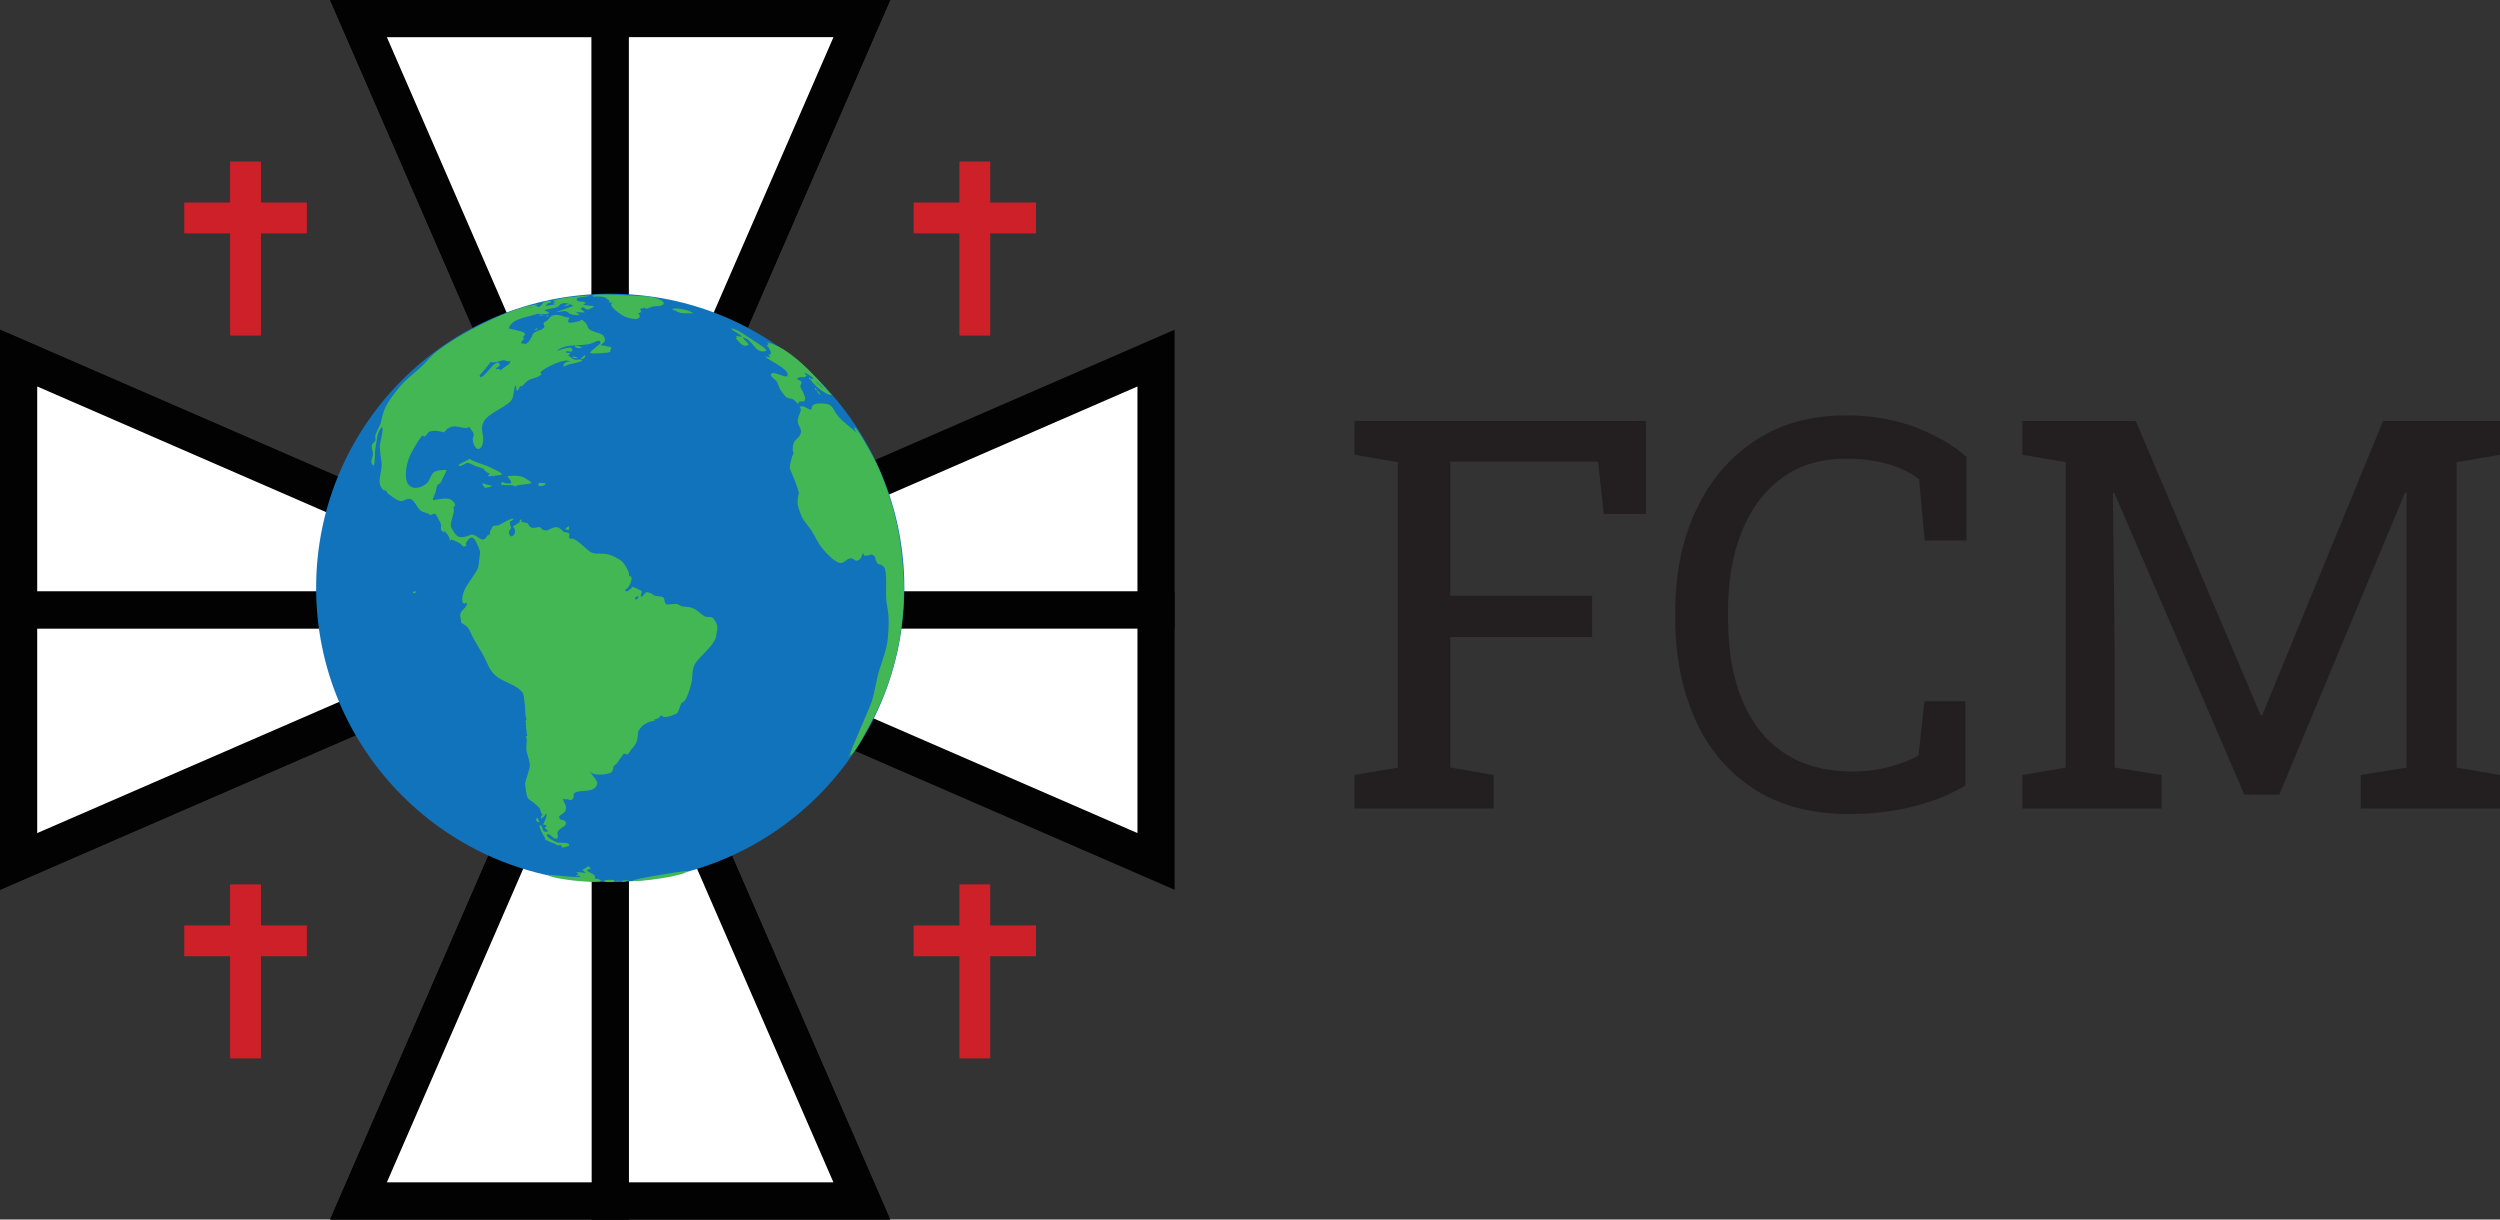 <?xml version="1.0" encoding="UTF-8"?><svg id="Layer_1" xmlns="http://www.w3.org/2000/svg" viewBox="0 0 436.06 212.72"><rect x="0" y="0" width="436.06" height="212.72" fill="#333333" stroke="none"/><defs><style>.cls-1{fill:#231f20;}.cls-2{fill:#ce2029;}.cls-3{fill:#020202;}.cls-4{fill:#fff;}.cls-5{fill:#44b755;fill-rule:evenodd;}.cls-6{fill:#1173bb;}</style></defs><path class="cls-1" d="M236.24,141.03v-5.85l7.57-1.3v-53.26l-7.57-1.3v-5.9h50.85v16.25h-7.34l-1.02-9.15h-25.77v23.4h24.75v7.2h-24.75v22.75l7.57,1.3v5.85h-24.29Z"/><path class="cls-1" d="M322.8,142.01c-6.78,0-12.44-1.48-16.97-4.46s-7.94-7.04-10.22-12.21c-2.28-5.17-3.41-11.04-3.41-17.6v-.97c0-6.62,1.19-12.52,3.58-17.67,2.38-5.15,5.8-9.22,10.26-12.19,4.46-2.97,9.78-4.46,15.97-4.46,4.37,0,8.36.68,11.98,2.04,3.62,1.36,6.62,3.1,9.01,5.2v14.58h-7.29l-.97-10.68c-.99-.77-2.13-1.42-3.41-1.95-1.29-.52-2.71-.93-4.27-1.21s-3.26-.42-5.08-.42c-4.43,0-8.17,1.14-11.24,3.41s-5.39,5.41-6.97,9.4c-1.58,3.99-2.37,8.61-2.37,13.84v1.07c0,5.67.84,10.5,2.53,14.51,1.69,4.01,4.15,7.07,7.38,9.17,3.23,2.11,7.17,3.16,11.82,3.16,2.17,0,4.29-.26,6.36-.79,2.07-.53,3.79-1.21,5.15-2.04l1.02-9.43h7.15v14.67c-2.54,1.58-5.57,2.81-9.1,3.69-3.53.88-7.17,1.32-10.91,1.32Z"/><path class="cls-1" d="M352.75,141.03v-5.85l7.57-1.3v-53.26l-7.57-1.3v-5.9h19.78l21.78,51.31h.28l21.08-51.31h20.39v5.9l-7.57,1.3v53.26l7.57,1.3v5.85h-24.29v-5.85l7.99-1.3v-47.97l-.23-.05-21.97,52.75h-6.08l-22.71-52.66-.23.05.32,28.28v19.6l8.17,1.3v5.85h-24.29Z"/><polygon class="cls-4" points="106.44 209.48 106.44 150.92 118.46 136.21 150.32 209.48 106.44 209.48"/><path class="cls-3" d="M155.27,212.72h-52.08v-62.96l16.12-19.73,35.96,82.69ZM109.68,206.23h35.69l-27.77-63.86-7.93,9.7v54.16Z"/><polygon class="cls-4" points="106.44 209.48 106.44 150.92 94.39 136.21 62.53 209.48 106.44 209.48"/><path class="cls-3" d="M109.68,212.72h-52.1l35.96-82.68,16.14,19.72v62.96ZM67.48,206.23h35.72v-54.16l-7.95-9.71-27.77,63.86Z"/><polygon class="cls-4" points="106.44 3.24 106.44 61.8 94.39 76.52 62.53 3.24 106.44 3.24"/><path class="cls-3" d="M93.54,82.68L57.58,0h52.1v62.96l-16.14,19.72ZM67.48,6.49l27.77,63.86,7.95-9.71V6.49h-35.72Z"/><polygon class="cls-4" points="106.44 3.24 106.44 61.8 118.46 76.52 150.32 3.24 106.44 3.24"/><path class="cls-3" d="M119.31,82.69l-16.12-19.73V0h52.08l-35.96,82.69ZM109.68,60.64l7.93,9.7,27.77-63.86h-35.69v54.16Z"/><polygon class="cls-4" points="3.24 106.35 61.82 106.35 76.52 118.39 3.24 150.26 3.24 106.35"/><path class="cls-3" d="M0,155.21v-52.1h62.98l19.7,16.15L0,155.21ZM6.49,109.59v35.72l63.87-27.77-9.69-7.94H6.49Z"/><polygon class="cls-4" points="3.24 106.35 61.82 106.35 76.52 94.31 3.24 62.46 3.24 106.35"/><path class="cls-3" d="M62.98,109.59H0v-52.08l82.68,35.93-19.7,16.15ZM6.49,103.11h54.18l9.69-7.94L6.49,67.41v35.7Z"/><path class="cls-2" d="M45.49,58.49v-17.81h7.99v-5.32h-7.99v-7.15h-5.32v7.15h-7.99v5.32h7.99v17.81h5.32Z"/><path class="cls-2" d="M172.7,58.49v-17.81h7.99v-5.32h-7.99v-7.15h-5.32v7.15h-7.99v5.32h7.99v17.81h5.32Z"/><path class="cls-2" d="M172.7,184.58v-17.81h7.99v-5.32h-7.99v-7.15h-5.32v7.15h-7.99v5.32h7.99v17.81h5.32Z"/><path class="cls-2" d="M45.49,184.58v-17.81h7.99v-5.32h-7.99v-7.15h-5.32v7.15h-7.99v5.32h7.99v17.81h5.32Z"/><polygon class="cls-4" points="106.44 209.48 106.44 150.92 118.46 136.21 150.32 209.48 106.44 209.48"/><path class="cls-3" d="M155.27,212.72h-52.08v-62.96l16.12-19.73,35.96,82.69ZM109.68,206.23h35.69l-27.77-63.86-7.93,9.7v54.16Z"/><polygon class="cls-4" points="106.44 209.48 106.44 150.92 94.39 136.21 62.53 209.48 106.44 209.48"/><path class="cls-3" d="M109.68,212.72h-52.1l35.96-82.68,16.14,19.72v62.96ZM67.48,206.23h35.72v-54.16l-7.95-9.71-27.77,63.86Z"/><polygon class="cls-4" points="106.44 3.24 106.44 61.8 94.39 76.52 62.53 3.24 106.44 3.24"/><path class="cls-3" d="M93.54,82.68L57.58,0h52.1v62.96l-16.14,19.72ZM67.48,6.49l27.77,63.86,7.95-9.71V6.49h-35.72Z"/><polygon class="cls-4" points="106.44 3.24 106.44 61.8 118.46 76.52 150.32 3.24 106.44 3.24"/><path class="cls-3" d="M119.31,82.69l-16.12-19.73V0h52.08l-35.96,82.69ZM109.68,60.64l7.93,9.7,27.77-63.86h-35.69v54.16Z"/><polygon class="cls-4" points="3.24 106.37 61.82 106.37 76.52 118.42 3.24 150.26 3.24 106.37"/><path class="cls-3" d="M0,155.2v-52.08h62.98l19.7,16.15L0,155.2ZM6.49,109.61v35.7l63.86-27.75-9.69-7.94H6.49Z"/><polygon class="cls-4" points="3.24 106.37 61.82 106.37 76.52 94.33 3.24 62.46 3.24 106.37"/><path class="cls-3" d="M62.98,109.61H0v-52.1l82.68,35.95-19.7,16.15ZM6.49,103.13h54.18l9.69-7.94L6.49,67.41v35.72Z"/><polygon class="cls-4" points="201.64 106.37 143.08 106.37 128.37 118.42 201.64 150.26 201.64 106.37"/><path class="cls-3" d="M204.88,155.2l-82.68-35.93,19.72-16.14h62.96v52.08ZM134.54,117.56l63.86,27.75v-35.7h-54.16l-9.7,7.94Z"/><polygon class="cls-4" points="201.64 106.37 143.08 106.37 128.37 94.33 201.64 62.46 201.64 106.37"/><path class="cls-3" d="M204.88,109.61h-62.96l-19.72-16.14,82.68-35.96v52.1ZM144.24,103.13h54.16v-35.72l-63.86,27.77,9.71,7.95Z"/><path class="cls-2" d="M45.49,58.49v-17.81h7.99v-5.32h-7.99v-7.15h-5.32v7.15h-7.99v5.32h7.99v17.81h5.32Z"/><path class="cls-2" d="M172.7,58.49v-17.81h7.99v-5.32h-7.99v-7.15h-5.32v7.15h-7.99v5.32h7.99v17.81h5.32Z"/><path class="cls-2" d="M172.7,184.58v-17.81h7.99v-5.32h-7.99v-7.15h-5.32v7.15h-7.99v5.32h7.99v17.81h5.32Z"/><path class="cls-2" d="M45.49,184.58v-17.81h7.99v-5.32h-7.99v-7.15h-5.32v7.15h-7.99v5.32h7.99v17.81h5.32Z"/><circle class="cls-6" cx="106.44" cy="102.53" r="51.3"/><path class="cls-5" d="M157.63,101.65c-.19-4.66-.73-9.12-2.05-13.58-.83-2.82-1.88-5.64-3.22-8.26-.36-.7-3.08-5.57-3.31-5.25-.15.19.36.92.45,1-1.69-1.6-3.08-2.26-3.99-3.97-.53-1-1.07-1.17-1.88-1.2-.68,0-2.14-.21-2.09,1.07-.43.06-1.15-.6-1.56-.58-1.07.04-.11.04-.32.81-.21.73-.64,1.24-.47,2.07.15.66.64,1.03.49,1.75-.15.77-.83,1.03-1.13,1.54-.3.53-.41,1.54-.09,2.05-.19-.17-.7,2.01-.7,2.29,0,.56.17.7.3,1.03.58,1.41.92,2.14,1.32,3.65-.13-.09-.3,1.28-.26,1.77.04.53.32,1.22.51,1.77.32.9.81,1.47,1.45,2.29.79,1,1.2,2.09,1.9,3.14.51.77,2.69,3.31,3.76,3.16.66-.09.94-.79,1.67-.81.43,0,.7.41.96.41.68-.04.9-.6,1.15-1.39.23.36,0,.53.53.51.83,0,.92-.53,1.58.21.06.43.19.81.41,1.17.21.13.43.19.66.19.56.53.66.38.79,1.43.23,1.99-.15,3.82.26,5.83.38,1.9.28,3.82.09,5.74-.19,1.79-.85,3.42-1.39,5.13-.62,1.92-.81,3.91-1.43,5.83-.36,1.15-3.97,9.1-3.78,9.25.62.45,4.25-6.75,4.74-7.77,1.49-3.18,2.69-6.6,3.44-10.04.88-4.04,1.37-8.22,1.22-12.22-.04-.9,0,.04,0,0h0v-.02Z"/><path class="cls-5" d="M103.72,51.72c.53,0,1.17-.04,1.71.13.43.13.56.56.96.56-.09.06-.15.15-.19.23,0,.23.9.13,1.03.19-1.52-.11.11,1.32.47,1.58.43.32.96.7,1.49.9.47.17,1.43.41,1.94.3.11-.02.83-.43.28-.45.41,0,0-.45-.13-.51.49-.15.79-.23.3-.73.21-.04.83-.3.98-.3-.38.6,1.24-.15,1.24-.15.47-.11,2.05.06,1.96-.66-.09-.68-3.05-1.3-3.76-1.13.06-.04-8.84-.64-8.65-.06.11.13.23.17.41.13.04,0-.15,0,0,0h-.04v-.02ZM108.49,52.51s.04.15,0,0c0,0,0,.02,0,0ZM108.68,52.58s0,.15,0,0c0,0,0,.02,0,0ZM109.17,52.58c.13-.04.13.11,0,0h0ZM109.38,52.4c.09-.09.04.23,0,0,0,0,0,.02,0,0ZM109.79,52.51c0-.19.04-.19,0,0t0,0ZM109.98,52.36c.09,0,.06.32,0,0,0,0,0,.04,0,0ZM110.79,53.2,109.64,52.36c0,.13-.17,0,0,0h0ZM108.23,52.17c-.06.32-.09-.02,0,0,0,.04,0,0,0,0Z"/><path class="cls-5" d="M107.03,153.5c-.53,0-1.13-.15-1.64.13,0,.36,1.71.19,1.79.19,0-.13,0-.23-.15-.32-.56,0,.11,0,0,0Z"/><path class="cls-5" d="M103.68,153.25c.53-.77-1.03-1-1.28-1.39,0-.21.53-.3.66-.32-.09-.06-.34-.6-.58-.36.06-.04-.68.45-.88.53-.04,0,.45.47.56.53-.49.09-1.32-.3-1.67,0,.19,0,.34.09.41.26-.19.11-.34.04-.49.19.15.11.81-.04.79.19-.04.3-5.3-.32-5.77-.32.64.79,8.73,1.62,9.44,1.09-.34-.32-.75-.45-1.22-.38.09-.13.47-.04,0,0h0l.02-.02Z"/><path class="cls-5" d="M95.46,152.44c-.04-.28.06.34,0,0h0Z"/><path class="cls-5" d="M104.98,153.63c.15,0,.11-.13,0,0,.04,0,0,0,0,0Z"/><path class="cls-5" d="M105.18,153.63c.15,0,.11-.13,0,0,.04,0,0,0,0,0Z"/><path class="cls-5" d="M119.59,151.94c-.92.04-9.2,1.37-9.25,1.69,1.09.26,9.29-.88,9.55-1.69h-.3c-.19,0,.11-.06,0,0Z"/><path class="cls-5" d="M108.66,153.63h-.3c0,.45,1.17-.06,1.28-.04-.34-.11-.66-.09-.98.04-.11-.06.32-.17,0,0Z"/><path class="cls-5" d="M107.99,153.63c-.11.09-.62-.13-.64.11,1.86,0,.64-.11.64-.11,0,0,.19-.17,0,0Z"/><path class="cls-5" d="M148.08,131.72c-.11.11-.11.19,0,.26.13-.09.13-.17,0-.26-.04.09.06.06,0,0Z"/><path class="cls-5" d="M100.82,152.88c.11.13.11,0,0,0h0Z"/><path class="cls-5" d="M94.16,143.3c-.15.04-.38-.64-.45-.7-.6.58.36,1,.45.7-.17.04-.04.19,0,0Z"/><path class="cls-5" d="M125.06,109.7c.32-.45-.43-1.73-.79-1.96-.41-.23-1-.06-1.32-.21-.51-.28-1.03-.81-1.39-1.05-1.07-.7-1.39-.56-2.54-.7-.28-.04-.58-.32-.9-.41-.41-.11-1.73.13-1.84.06-.53-.28-.19-.85-.64-1.28-.13-.11-1.22-.17-1.49-.26-.09,0-.45-.36-.56-.38-.26-.06-.53-.26-.83-.21-.23.04-.68.81-.85.77-.43-.09.19-.79,0-.98-.15-.15-.43-.17-.56-.3-.15-.13-1.79-.77-1.07-.23-.6.13-.77,1.03-1.32.34.92-.23,1.75-2.75.73-2.37.32-.53-.88-2.39-1.28-2.69-.75-.56-1.99-1.15-2.93-1.24-1.43-.13-1.99.26-3.12-.81-.06-.06-2.37-2.18-2.33-1.67-.09-.45-.21,0-.49-.13-.64-.32-.06-.09-.32-.47-.09-.15.21-.06.11-.32-.23-.49-.62-.19-1.05-.49-.51-.36-.58-.66-1.17-.75-.28-.04-.7.11-.85.17-.51.17-.56.53-1.43.34-.3-.06-.47-.49-.73-.53-.3-.06-.62.15-.88.13-.77-.06-.41.06-.85-.26-.17-.13-.11-.38-.38-.56-.04,0-1.09-.3-1.07-.17-.04-.21.23-.36,0-.51l-.28.23c0,.62,0,.19-.45.58-.09.06-.73.47-.75.47,1.07.88-.36,2.61-.66,1.13-.09-.47.36-.66.38-.94,0-.04-.19-.49-.19-.51.04-.11-.06-.41-.04-.51,0-.06.36-.19.36-.19,0-.09.32-.28.3-.32-.26-.34-2.37,1.05-2.67,1.13-.17.06-.81.04-.88.09-.36.28-.26.77-.62.92.19.15-.04.62-.11.77-.13-.11-.06,0-.13-.19-.62.79-.73,1.26-1.79.51-1.26-.88-1.09-.38-2.33-.11-1.17.26-1.49-.21-2.01-1.03-.43-.66-.45-.7-.38-1.39.06-.58.81-2.31.36-2.75.73-.19.15-1.11-.58-1.39-.62-.26-2.33.06-2.95.19,0-.45.3-.9.47-1.37.13-.41.13-.88.32-1.28.09-.19.45-.19.58-.43.09-.19,1.03-2.16,1.03-2.14-.15-.17-1.69.04-1.94.17-.92.43-.88,1.54-1.52,2.09-1.3,1.13-3.35,1.26-3.61-.9-.17-1.39.23-3.1.9-4.38.11-.19,1.82-3.37,2.07-3.01.36.51.88-.64,1-.68.34-.15.98-.21,1.47-.17-.11,0,1.35.21.98.3.49-.11.66-.6.68-.62.11-.06.34-.17.6-.3,1.22-.56,2.63.58,3.33-.11.21.49.66.77.79,1.37.04.19-.23.66-.21.79.04,1.13.98,2.61,1.67,1.05.38-.92,0-2.22-.04-2.75-.09-2.11,2.18-2.93,3.69-3.93.77-.51,1.3-.75,1.6-1.45.28-.64.26-1.47.47-2.2h.19c-.04.34.09.56.13.88.43-.21.34-.6.6-.83.23-.21.06.26.43-.11.19-.19.53-.58.77-.77.75-.56,1.79-.49,2.46-1.15.13-.13-.26-.23-.09-.45.56-.64,4.14-2.54,5.13-1.82-.43-.06-.9.13-1.09.47-.45.79.53.11.88.04.36-.06,2.35-.51,2.31-.68-.06-.3-.94-.11-1.22-.15-.66-.13-.9-.66-1.45-.85.26.13.47,0,.6-.34-.11,0-.92.13-.68-.28.06-.17,1.35.49.96-.45-.21-.51-2.26.26-2.71.43,1.69-1.45,4.08-.79,6-1.3.41-.11,1.62-.96,1.69-.19,0,.36-1.82,1.41-1.79,1.82,0,.17,3.18.02,3.57-.21-.36-.36.36-.47,0-.81-.11-.09-1.71-.36-1.79-.36.49-.36.98-.62.7-1.32-.3-.77-1.07-.7-1.71-1-.15-.06-.64-.21-.92-.45-.38-.32-.15-.34-.41-.73-.11-.17-.13-.28-.38-.51-.81-.73-.32-.32-1.24-.11-.64.15-2.37.64-1.39-.68-1.05,0-1.96-.81-3.12-.32-.17.06-.64.6-.81.81-.13.17-.51.23-.62.43-.13.26.28.56.09.79-.45.58-1.17.47-1.71.9-.45.34-.3.58-.58.96-.19.28-.66,1.32-1.39.92-.9.34.36-1.24.36-.81-.09-.15-.21-.17-.41-.04.19-.83.7-.49.15-1.07-.11-.11-2.41-.66-2.61-.66.58-1.96,3.76-1.96,5.32-2.71-.13.11-.28.17-.45.19.77.06,3.48.09,1.35-.64.51-.38,1.67-.28,2.29-.62.56-.3.21-.41.81-.6.7-.21,1.26.09,1.92.38.19.09-2.88,1.05-2.9,1.09.56.06,1.07-.21,1.62-.11.38.09.49.38.88.51.47.17,1.07.19,1.56.19-.19-.21-.43-.38-.7-.47.47-.15,1.09.06,1.6-.06-.09-.11-.79-.51-.7-.64.41-.58.75.23,1.22.17.3-.04.7-.3,1.07-.49-.06-.3-1.86-.11-1.84-.45,0-.13.36.04.34-.23-.34-.38-1.24-.04-1.49-.47-.41-.7,1.9-.43,2.18-.81-.58.02-6.41.41-6.34,1.09h.47c-.19.11-.36.26-.51.41.17-.06.32-.06.45,0-.7.21-1.22.21-1.69.36,0-.3.68-.73.88-.58.43-.56-.92-.26-1.13-.15-.38.17-.45.75-1.15.92.06,0-.09-.43-.51-.11.28-.28.49-.43.94-.47-3.57.38-7.6,2.24-10.96,3.93-2.48,1.24-4.98,2.75-7.11,4.38-.85.66-1.58,1.56-2.24,2.24-1.17,1.2-2.56,2.14-3.8,3.48-.81.88-1.52,1.84-2.16,2.78-.94,1.39-1.15,2.22-1.49,3.76-.19.85-.83,1.64-1,2.46-.04.23.11.6,0,.83-.13.32-.53.43-.6.79-.11.51.21,1.05.19,1.58,0,.62-.7,1.43.13,1.99.26-.47.17-2.39.3-2.99.26-1.26.17-2.8,1.15-3.76.38.34-.38,2.63-.38,3.31s.11,1.73.28,2.69c.32,1.84-1.09,3.59.32,4.98.11.11.36,0,.49.13s.15.38.34.51c.58.43,1.35,1.09,2.03,1.26.73.17,1.2-.53,1.92-.3.77.23,1.09,1.64,1.9,2.11.47.28,1.17.26,1.52.7.04,0,.73-.36.85-.28s.85,1.39.98,1.75c.11.28-.04.9.04,1.05.13.28.41.36.51.58,0-.15,0-.28-.06-.41.53.34,1.11,1.17,1.11,1.75.09-.09.17-.15.26-.21.15,0,1.17.51,1.35.6.47.23.53.79,1.05.58.45-.17,0-.36.13-.56.23-.36.6-1.09,1.17-.94.43.11,1.05,1.69,1.2,2.14.23.66,0,.83-.04,1.62-.13,1.35-.11,1.49-.79,2.52-.38.56-.73,1.09-1.03,1.56-.38.62-.56.73-.9,1.64-.13.34-.77,2.56.58,1.88.04.85-.96,1.17-1.15,1.9-.15.62.21,1,.09,1.49.38.41.83.47,1.22.98.41.51.62,1.26.96,1.84.58.96,1.15,1.99,1.69,2.9.85,1.43.96,2.78,2.58,3.91,1.37.94,3.42,1.39,4.31,2.69.23.34.3,1.49.38,2.03.11.6,0,2.26.34,2.52,0,0-.26.06,0,.17,0,0-.56.28-.09.38-.19.13.11,2.24.19,2.43-.13,0-.21,0-.28.11.36.19.04,1.77.09,2.16.11,1.03.81,2.33.58,3.27-.06.3-.26.88-.36,1.26-.13.45-.38,1.05-.41,1.49,0,.47.23,2.24.47,2.54.3.38.79.6,1.13.88.3.23.88.83,1.09,1.05-.41-.45.49,1.67.41.75.06.66-.53-.04-.26.94.19-.26.73-.56.77-.98.43.32-.49,1.96-.49,1.96.17,0,.53.09.66.26.06.09-.32.19-.38.23-.09.06.51.53.58.64.11.21-.75.04-.68.11-.26-.21-.28-1.22-.73-1.09-.34.11.83,2.2.94,2.24-.49.17,1.22.83,1.58.94.21.06.38.26.6.34.19.09.3-.17.45-.13.19.06.23.47.32.49.09,0,1.07-.19,1.15-.34.45-.64-1.99-.51-1.88-.51,0,0-2.35-.88-1.84-1.49.28-.32,1.45,1.43,1.79.56.15-.36-.19-.6,0-1,.41-.81,1.79-.9,1.35-1.73-.28-.53-1.15-.04-1.09-.94,0-.09.94-.66,1.05-.9.41-.9-.19-1.39-.45-2.18.3.06.58.17.9.11.15,0,.41.21.58.13.75-.34.17-.85.62-1.24.79-.7,3.59.17,3.93-1.62.13-.64-1.49-1.96-1.22-2.24.04,1,3.18.66,3.63.3.45-.36.34-.96.45-1.11,0,0,.56-.49.51-.41.11-.17.45-.62.58-.83.11-.15.6-.88.64-.9.23-.15.64.13.62.15.36-.28.51-.68.81-1.03.79-.92.9-1.05,1.05-2.26.09-.73-.06-.56.32-1.17.58-.92,1.79-1.39,2.67-1.49.15,0-.23-.19-.19-.15.6-.19.92-.19,1.28-.85.36.96,2.9-.28,2.86-.38.19-.23.62-1.82.75-1.77.81,0,1.58-2.95,1.71-3.65.23-1.35,0-2.37.81-3.44.6-.81,1.71-1.79,2.48-2.73.36-.45.7-.92.92-1.45.11-.3.11-1.15.26-1.35.15-.19-.09.11,0,0h0v-.17h.02ZM93,53.47c-.21.06-1.22.28-1.64.41.53-.17,1.13-.13,1.64-.41,0,0-.51.28,0,0ZM83.63,65.52c.06-.02,1.96-2.33,1.96-2.41.3.34,1.88-.26,2.18-.28.64-.04.58.43,1.32.06-.23.32-.11.41-.34.68.19-.23-1.32.9-.98.66-1.15.75-.21.45-.73.09.04.02-.47.11-.53.09-.06-.47,1.11-.45.49-1.09-.26-.28-.49.09-.81.23-.36.17-2.41,3.14-2.56,1.94h0v.02ZM111.37,104.04c0,.38-.43.58-.62.62,0,0,.15-.04.17-.04-.49-.41.47-.77.45-.58,0,.28,0-.04,0,0h0Z"/><path class="cls-5" d="M144.56,68.29c-2.69-3.05-7.03-7.88-11-8.63.56.21.62.41.15.56.43.28,1.26,1.9.26,1.62.17.21.3.38.43.51-.3-.04-.6-.11-.9-.19.17.56,4.61,2.35,3.8,3.44-.26.34-2.18-.77-2.65-.49-.64.38.58,1.07.79,1.37.3.41.41,1.07.68,1.52.15.26.88,1.2,1.07,1.32.36.23.77.13,1.13.32.43.23.56.66,1,.81-.21-.77.83-.28.96-.47.32-.51.09-.77-.13-1.41-.13-.36-.41-.68-.53-1.07-.13-.43.28-.47.15-.9-.06-.23-.62-.36-.73-.47.19-.58,1.22-.21,1.45-.43.56-.51,0,0-.17-.75.58.28,2.48,1.45.98,1.05.15.75,2.78,3.05,3.78,2.88-.19-.19-.36-.41-.56-.6-.17-.21.19.21,0,0h.02ZM143.66,67.82c-.43-.41-.98-.92-1.49-1.26.51.15,1.28.85,1.49,1.26-.19-.17,0,0,0,0Z"/><path class="cls-5" d="M133.54,61.25c.66-.19-1.84-1.67-2.33-1.99-.6-.38-3.1-2.2-3.67-1.92.41.51,1.62.9,1.88,1.41-.06,0-1-.15-1-.15,0,.19.06.21.19.32-.11.04-.21.06-.32.02.6.6,1.35,1.9,2.33,1.15-.34-.47-.79-.75-1.09-1.24,1.82.28,2.07,2.9,4.01,2.39.09-.02,0,0,0,0h0Z"/><path class="cls-5" d="M117.71,54.11c.23.21.64.36,1.09.49.26.06,2.22.09,2.07-.02-.38-.36-3.12-1.07-3.57-.66,0,.23.17.19.41.19.04.04-.11,0,0,0h0Z"/><path class="cls-5" d="M142.44,68.1c.15.32.36.58.66.79.11-.26-.7-.9-.66-.79Z"/><path class="cls-5" d="M142.04,67.72c.09.15.17.32.41.3-.04-.28-.06-.3-.41-.3Z"/><path class="cls-5" d="M144.34,68.87c.09.09.09-.15,0,0h0Z"/><path class="cls-5" d="M93.56,140.63c-.26-.06.32.09,0,0,0,0,.04,0,0,0Z"/><path class="cls-5" d="M141.27,65.9c-.32-.19-.11.28-.09.36,0-.06.19-.3.09-.36-.04-.02.17.11,0,0Z"/><path class="cls-5" d="M99.3,53.13c-.23-.21-.7.06-.88.26-.09,0,1.07-.11.88-.26-.04-.04,0,0,0,0Z"/><path class="cls-5" d="M95.27,55.16c.15.11.38,0,.38-.17-.17-.04-.3,0-.38.17.15.11.06-.19,0,0Z"/><path class="cls-5" d="M101.61,60.61c-.13-.04-1.24-.51-1.39-.3.26.56.94.43,1.39.3-.23-.06-.23.06,0,0Z"/><path class="cls-5" d="M101.42,62.63c.28.09.81-.41.64-.68-.06,0-.94.6-.64.68.09.02-.04,0,0,0Z"/><path class="cls-5" d="M100.26,62.23c-.04-.09-.36-.02-.38.04-.11.21.83.21.92.17-.13-.15-.49-.17-.51-.21-.09-.17.04.06,0,0h-.02Z"/><path class="cls-5" d="M94.8,54.99c.13,0-.43-.19-.75.06.26.04.49.02.75-.06,0,0-.23,0,0,0Z"/><path class="cls-5" d="M93.56,57.3c-.06.11-.38.09-.38.23.19-.02.36-.04.56-.06.13-.02-.09-.36-.17-.17-.09.17,0-.02,0,0h0Z"/><path class="cls-5" d="M72.22,103.21c-.26,0-.28.09-.06.26.19.06.32,0,.34-.23-.04-.19-.15-.21-.28,0-.06,0,.06-.04,0,0h0v-.02Z"/><path class="cls-5" d="M89.88,84.97c-.11-.47,1.94-.45,2.29-.56.88-.28.62-.15-.11-.7-1.03-.81-2.07-.81-3.57-.66.09.21.79.9.68,1.2-.06.19-1.45.09-1.52-.23-.09.21-.23.21-.26.26-.19.73,2.29-.06,2.48.7,0,.04,0-.13,0,0h0Z"/><path class="cls-5" d="M86.06,83.11c.15-.26,1.22-.11,1.54-.41-.68-.64-1.58-.85-2.39-1.32-.41-.23-3.12-1-3.2-1.32.13-.17-2.35,1.09-2.05,1.11.43.36,1.13-.38,1.58-.43.36,0,.81.26,1.17.45.49.23,1.22.38,1.71.62-.19-.11.41.56.41.53.04.04.45.17.51.23.28.19-.43.28-.13.47.26.17.64-.21.85.04.13-.21-.06-.09,0,0h0v.02ZM86.4,82.3s-.04-.09-.06-.13c0,.04.06.09.06.13Z"/><path class="cls-5" d="M84.82,85.12c.15-.21.92-.04.94-.43-.26.04-1.41-.36-1.6-.41-.09.32.53,1,.66.81,0-.04,0,0,0,0h0v.02Z"/><path class="cls-5" d="M95.25,84.33c-.28-.04-1.13-.23-1.28,0-.43.64.98.58,1.28,0-.06,0,0,0,0,0Z"/><path class="cls-5" d="M98.66,92.32c.96.45.49-.53.53-.56,0,0-.68.47-.53.56.09.04,0,0,0,0Z"/></svg>